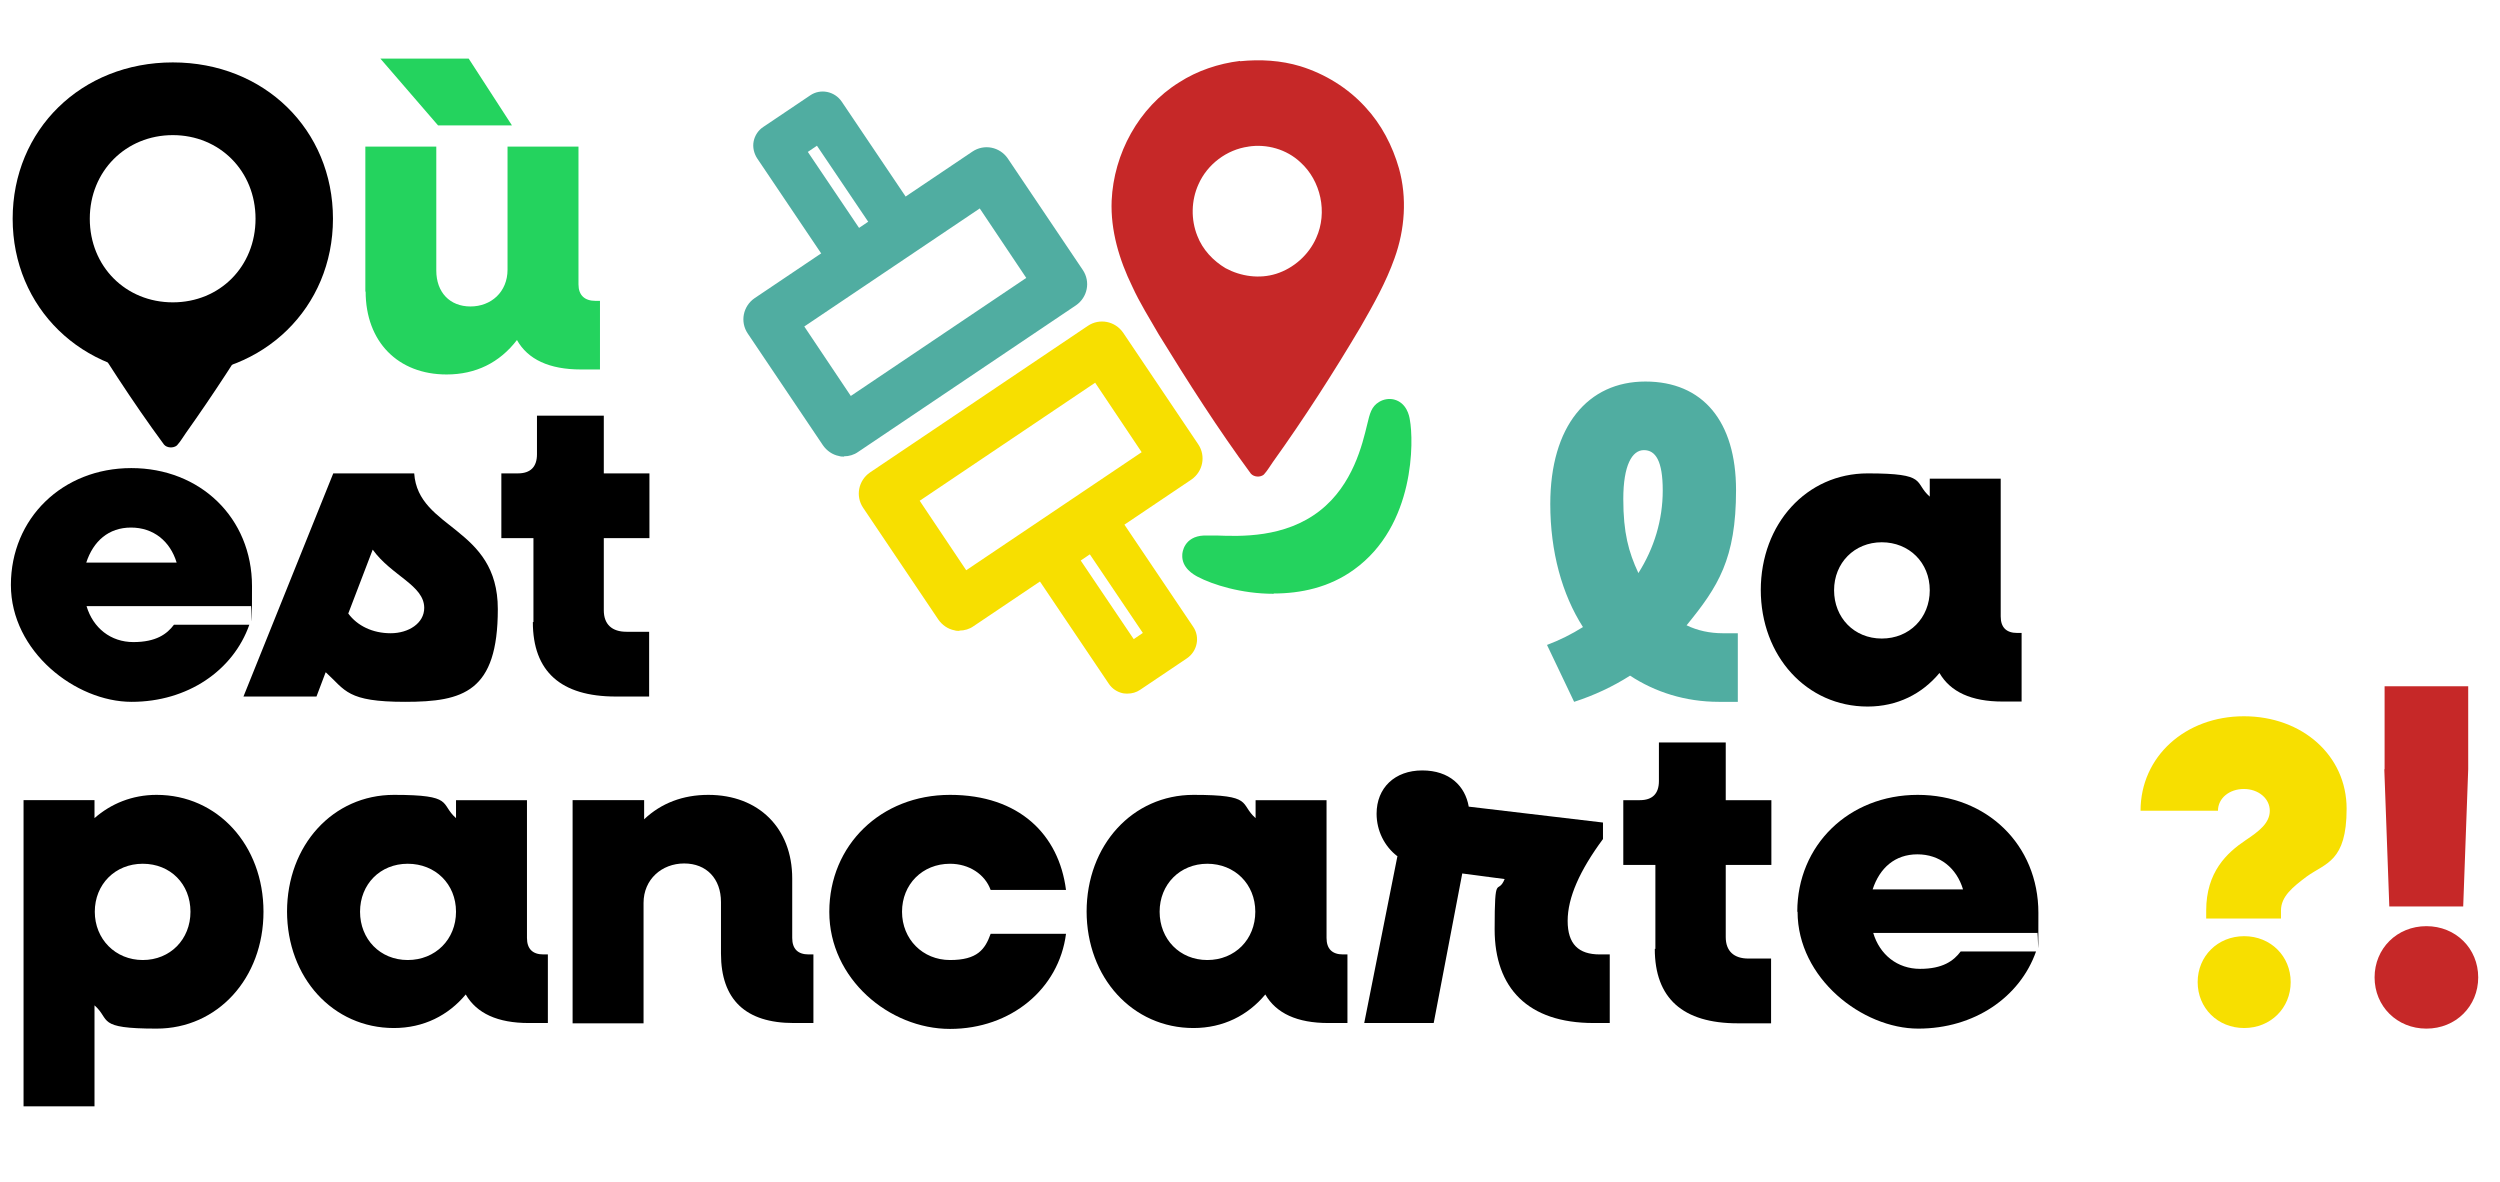 <?xml version="1.0" encoding="UTF-8"?>
<svg id="Calque_2" xmlns="http://www.w3.org/2000/svg" version="1.1" viewBox="0 0 849.2 401.4">
  <!-- Generator: Adobe Illustrator 30.0.0, SVG Export Plug-In . SVG Version: 2.1.1 Build 123)  -->
  <defs>
    <style>
      .st0 {
        fill: #50ada1;
      }

      .st1 {
        isolation: isolate;
      }

      .st2 {
        fill: #c62828;
      }

      .st3 {
        fill: #24d35e;
      }

      .st4 {
        fill: #f7df00;
      }
    </style>
  </defs>
  <g id="Calque_1-2">
    <g class="st1">
      <g class="st1">
        <path d="M4.3,74.3c0-30.2,23.3-53.1,54.4-53.1s54.4,22.9,54.4,53.1-23.5,53.1-54.4,53.1S4.3,104.5,4.3,74.3ZM86.8,74.3c0-16.2-12.2-28.4-28.1-28.4s-28.2,12.2-28.2,28.4,12.2,28.4,28.2,28.4,28.1-12.2,28.1-28.4Z"/>
      </g>
      <g class="st1">
        <path class="st3" d="M124.1,99.1v-49.3h24.1v42.1c0,7.4,4.6,12.2,11.6,12.2s12.6-4.9,12.6-12.5v-41.8h24.1v46.8c0,3.7,2.1,5.6,5.8,5.6h1.5v23.3h-6.5c-10.7,0-18-3.4-21.7-10-5.9,7.7-14,11.7-23.9,11.7-16.5,0-27.5-11.1-27.5-28.2ZM129.2,19.9h30l14.7,22.7h-25.1l-19.6-22.7Z"/>
      </g>
      <g class="st1">
        <path d="M3.7,198.7c0-22.6,17.5-39.7,40.9-39.7s41,16.9,41,40.1-.1,4.9-.4,6.8H29.4c2.2,7.4,8.2,12.2,15.9,12.2s11.4-2.7,13.8-5.9h25.6c-5.5,15.6-21,26.2-40,26.2S3.7,221.3,3.7,198.7ZM29.4,191.1h30.6c-2.2-7.3-7.9-11.9-15.5-11.9s-12.8,4.6-15.2,11.9Z"/>
      </g>
      <g class="st1">
        <path d="M110.6,228.4l-3.1,8.2h-24.8l30.5-75.8h27.5c1.3,19.2,28.4,18,28.4,46.1s-11.7,31.5-31.5,31.5-20.2-3.9-26.9-10ZM126.6,186.7l-8.3,21.7c3.1,4.2,8.3,6.7,14.4,6.7s11.4-3.4,11.4-8.6c0-7.7-11.1-10.9-17.5-19.8Z"/>
      </g>
      <g class="st1">
        <path d="M181.2,211.3v-28.5h-10.9v-22h5.6c4.3,0,6.5-2.2,6.5-6.5v-13.1h22.7v19.6h15.5v22h-15.5v24.5c0,4.8,2.8,7.3,7.7,7.3h7.7v22h-11.3c-18.7,0-28.2-8.5-28.2-25.3Z"/>
      </g>
      <g class="st1">
        <path d="M8,271.8h24.1v6.1c5.6-4.9,12.8-7.9,21.1-7.9,20.7,0,36.3,17.1,36.3,39.7s-15.6,39.7-36.3,39.7-15.5-3-21.1-7.9v34.3H8v-104ZM64.7,309.7c0-9.4-6.8-16.3-16.2-16.3s-16.3,7-16.3,16.3,7,16.4,16.3,16.4,16.2-7,16.2-16.4Z"/>
        <path d="M97.5,309.7c0-22.6,15.6-39.7,36.3-39.7s15.5,3,21.1,7.9v-6.1h24.1v46.8c0,3.7,1.9,5.6,5.6,5.6h1.5v23.3h-6.5c-10.6,0-17.7-3.3-21.4-9.7-5.9,7.1-14.3,11.4-24.4,11.4-20.7,0-36.3-17.1-36.3-39.7ZM154.9,309.7c0-9.4-7-16.3-16.4-16.3s-16.2,7-16.2,16.3,6.8,16.4,16.2,16.4,16.4-7,16.4-16.4Z"/>
      </g>
      <g class="st1">
        <path d="M194.7,271.8h24.1v6.5c5.8-5.5,13.2-8.3,21.8-8.3,17.1,0,28.5,11.3,28.5,28.4v20.2c0,3.7,1.9,5.6,5.6,5.6h1.6v23.3h-6.7c-16.3,0-24.7-7.9-24.7-23.6v-17.5c0-7.9-4.9-13.1-12.5-13.1s-13.8,5.4-13.8,13.4v40.9h-24.1v-75.8Z"/>
      </g>
      <g class="st1">
        <path d="M281.7,309.7c0-22.6,17.5-39.7,41-39.7s37,13.5,39.4,32.3h-25.6c-1.9-5.3-7.3-8.9-13.8-8.9-9.4,0-16.3,7-16.3,16.3s7,16.4,16.3,16.4,11.9-3.6,13.8-8.9h25.6c-2.4,18.7-18.7,32.3-39.4,32.3s-41-17.1-41-39.7Z"/>
      </g>
      <g class="st1">
        <path d="M369.1,309.7c0-22.6,15.6-39.7,36.3-39.7s15.5,3,21.1,7.9v-6.1h24.1v46.8c0,3.7,1.9,5.6,5.6,5.6h1.5v23.3h-6.5c-10.6,0-17.7-3.3-21.4-9.7-5.9,7.1-14.3,11.4-24.4,11.4-20.7,0-36.3-17.1-36.3-39.7ZM426.4,309.7c0-9.4-7-16.3-16.3-16.3s-16.2,7-16.2,16.3,6.8,16.4,16.2,16.4,16.3-7,16.3-16.4Z"/>
      </g>
      <g class="st1">
        <path d="M474.6,290.8c-4.3-3.3-7-8.6-7-14.4,0-8.8,6.2-14.7,15.5-14.7s14.6,5.3,15.8,12.3l45.6,5.4v5.6c-7.9,10.7-12,19.9-12,27.8s3.7,11.4,10.9,11.4h3.4v23.3h-5.5c-22.3,0-33.6-11.9-33.6-31.8s1-11.3,3.4-17.1l-14.4-1.9-9.7,50.8h-23.6l11.3-56.8Z"/>
      </g>
      <g class="st1">
        <path d="M562.3,322.3v-28.5h-10.9v-22h5.6c4.3,0,6.5-2.2,6.5-6.5v-13.1h22.7v19.6h15.5v22h-15.5v24.5c0,4.8,2.8,7.3,7.7,7.3h7.7v22h-11.3c-18.7,0-28.2-8.5-28.2-25.3Z"/>
      </g>
      <g class="st1">
        <path d="M610.5,309.7c0-22.6,17.5-39.7,40.9-39.7s41,16.9,41,40.1-.1,4.9-.4,6.8h-55.7c2.2,7.4,8.2,12.2,15.9,12.2s11.4-2.7,13.8-5.9h25.6c-5.5,15.6-21,26.2-40,26.2s-41-17.1-41-39.7ZM636.2,302.1h30.6c-2.2-7.3-7.9-11.9-15.5-11.9s-12.8,4.6-15.2,11.9Z"/>
      </g>
      <g class="st1">
        <path class="st4" d="M749.4,309.3c0-13.1,7-19.6,13.4-23.9,4.5-3,8.2-5.8,8.2-10s-3.9-7.4-8.8-7.4-8.8,3.1-8.8,7.4h-26.3c0-18.4,15.2-32.1,35.1-32.1s34.9,13.4,34.9,31.4-7.1,18.4-13.5,23c-4.8,3.6-8.8,6.8-8.8,11.6v2.7h-25.4v-2.7ZM746.5,333.6c0-8.8,6.8-15.6,15.8-15.6s15.8,6.8,15.8,15.6-6.8,15.6-15.8,15.6-15.8-6.8-15.8-15.6Z"/>
      </g>
      <g class="st1">
        <path class="st2" d="M806.6,332c0-9.8,7.6-17.4,17.6-17.4s17.6,7.6,17.6,17.4-7.6,17.4-17.6,17.4-17.6-7.6-17.6-17.4ZM810,261.3v-28.2h28.4v28.2l-1.7,46.6h-25.1l-1.7-46.6Z"/>
      </g>
    </g>
    <path class="st0" d="M286.7,155.1c-.6,0-1.1,0-1.7-.2-2.2-.4-4.2-1.8-5.5-3.7l-25.5-37.9c-2.7-4-1.6-9.3,2.3-12l74-49.8c4-2.7,9.3-1.6,12,2.3l25.5,37.9c2.7,4,1.6,9.3-2.3,12l-74,49.8c-1.4,1-3.1,1.5-4.8,1.5ZM273.2,110.9l15.8,23.6,59.6-40.1-15.8-23.6-59.6,40.1Z"/>
    <path class="st4" d="M325.9,214.3c-.6,0-1.1,0-1.7-.2-2.2-.4-4.2-1.8-5.5-3.7l-25.5-37.9c-2.7-4-1.6-9.3,2.3-12l74-49.8c4-2.7,9.3-1.6,12,2.3l25.5,37.9c2.7,4,1.6,9.3-2.3,12l-74,49.8c-1.4,1-3.1,1.5-4.8,1.5ZM312.4,170.1l15.8,23.6,59.6-40.1-15.8-23.6-59.6,40.1Z"/>
    <path class="st0" d="M290.2,96.7c-2.5,0-4.9-1.2-6.4-3.4l-26.6-39.5c-1.1-1.7-1.6-3.8-1.2-5.8.4-2,1.6-3.8,3.3-4.9l15.9-10.7c3.5-2.4,8.3-1.4,10.7,2.1l26.6,39.5c1.1,1.7,1.6,3.8,1.2,5.8-.4,2-1.6,3.8-3.3,4.9l-15.9,10.7c-1.3.9-2.8,1.3-4.3,1.3ZM274.4,51.6l18,26.7,3.1-2.1-18-26.7-3.1,2.1Z"/>
    <path class="st4" d="M383,235.6c-.5,0-1,0-1.5-.1-2-.4-3.8-1.6-4.9-3.3l-26.6-39.5c-1.1-1.7-1.6-3.8-1.2-5.8.4-2,1.6-3.8,3.3-4.9l15.9-10.7c1.7-1.1,3.8-1.6,5.8-1.2,2,.4,3.8,1.6,4.9,3.3l26.6,39.5c2.4,3.5,1.4,8.3-2.1,10.7l-15.9,10.7c-1.3.9-2.8,1.3-4.3,1.3ZM367.1,190.4l18,26.7,3.1-2.1-18-26.7-3.1,2.1Z"/>
    <path class="st2" d="M421.2,20.8c6.9-.7,13.9-.3,20.5,1.7,8.4,2.6,16.2,7.4,22.1,13.9,5.4,5.8,9.2,13.1,11.4,20.8,2.8,10,2,20.8-1.5,30.5-2.9,8.2-7.2,15.8-11.5,23.3-9.3,15.7-19.2,31.1-29.8,45.9-1,1.4-1.9,3-3.1,4.3-1.2,1-3.3.9-4.4-.3-11.2-15.2-21.4-31.2-31.3-47.3-3.1-5.4-6.4-10.6-9-16.3-4.4-9-7.4-19-7-29.1.7-16,9.2-31.7,22.9-40.2,6.2-4,13.4-6.4,20.7-7.3M424.1,49.8c-7.4,1-14,6-17,12.8-2.5,5.5-2.6,12-.4,17.5,1.8,4.7,5.4,8.5,9.6,11,5.2,2.8,11.5,3.7,17.2,1.9,6-1.9,11.1-6.5,13.6-12.2,3.9-8.6,1.6-19.4-5.4-25.7-4.7-4.4-11.4-6.3-17.7-5.3h0Z"/>
    <path class="st3" d="M432.6,201.7c-10.9,0-20.7-3.1-25.8-5.8-1.3-.7-5.5-3-5.2-7.5,0,0,0,0,0,0,0-.6.5-6.2,7.4-6.5,1.1,0,2.5,0,4.2,0,8.1.3,23.2.9,35.1-8.4,11.3-8.8,14.5-22.7,16.1-29.3.9-3.7,1.4-6.1,4.1-7.7,1.5-.9,3.3-1.2,5-.8,4.3,1.1,5.2,5.5,5.4,6.9,1.3,6.9,1.9,35.9-19,50.9-8.4,6.1-18.2,8.1-27.2,8.1Z"/>
    <g class="st1">
      <g class="st1">
        <path class="st0" d="M525.4,219.1c4.3-1.6,8.5-3.7,12.3-6.1-7.1-11.1-11.1-25.6-11.1-41.8,0-26.5,12.8-41.6,32.3-41.6s30.8,13.5,30.8,36.9-6.1,32.8-16.8,45.9c3.7,1.8,7.9,2.7,12.3,2.7h5.1v23.3h-6.4c-11.4,0-21.7-3.3-30.2-8.9-5.8,3.7-12.2,6.7-19,8.9l-9.2-19.3ZM556.5,194.7c5.4-8.5,8.3-18.1,8.3-28.1s-2.4-13.7-6.4-13.7-7,5.1-7,16.6,1.8,18,5.1,25.1Z"/>
      </g>
      <g class="st1">
        <path d="M598.1,200.5c0-22.6,15.6-39.7,36.3-39.7s15.5,3,21.1,7.9v-6.1h24.1v46.8c0,3.7,1.9,5.6,5.6,5.6h1.5v23.3h-6.5c-10.6,0-17.7-3.3-21.4-9.7-5.9,7.1-14.3,11.4-24.4,11.4-20.7,0-36.3-17.1-36.3-39.7ZM655.5,200.5c0-9.4-7-16.3-16.3-16.3s-16.2,7-16.2,16.3,6.8,16.4,16.2,16.4,16.3-7,16.3-16.4Z"/>
      </g>
    </g>
    <path d="M59.9,112c-12.4,0-24-2.6-34.8-7.2,9.7,15.7,19.6,31.3,30.6,46.2,1,1.2,3.2,1.3,4.4.3,1.2-1.3,2.1-2.9,3.1-4.3,9.3-13.1,18-26.5,26.3-40.2-9.3,3.8-19.1,5.6-29.5,5.2h0Z"/>
  </g>
</svg>